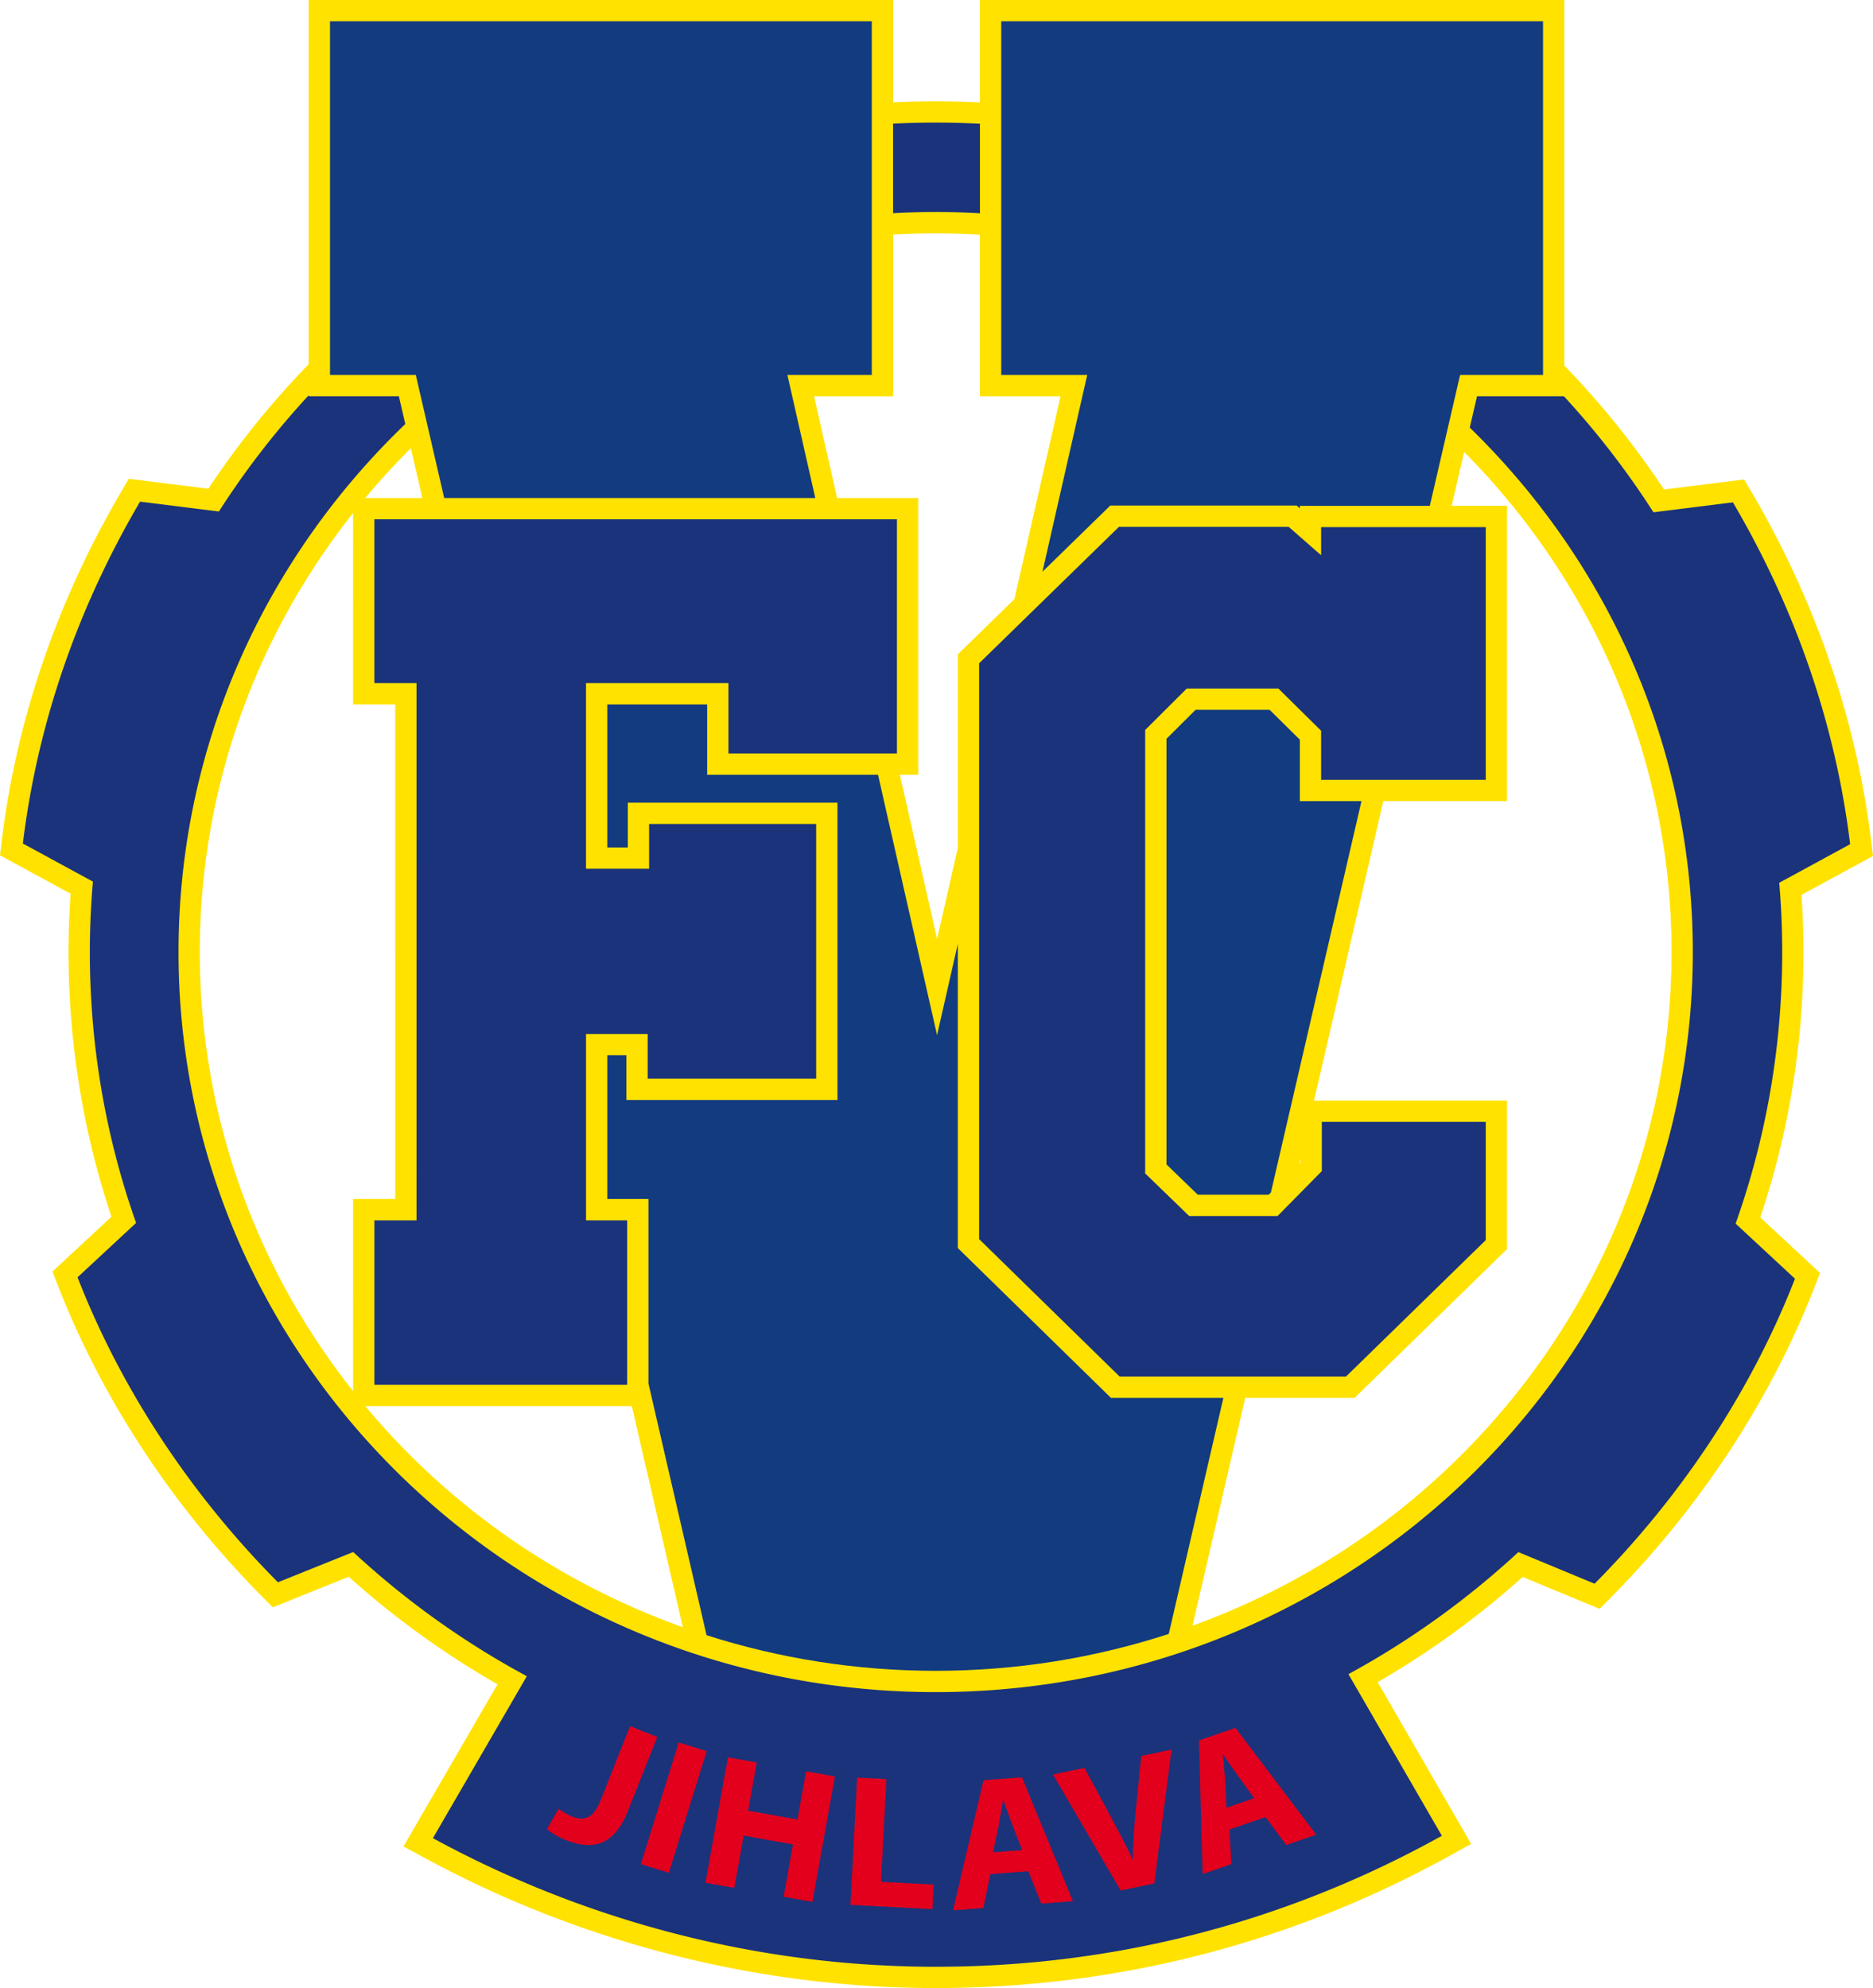 <svg xmlns="http://www.w3.org/2000/svg" viewBox="30.53 137.48 534.22 566.93"><path d="m262.719 250.485 6.577 29.01h23.13v78.926h-5.236l10.619 46.836 5.913-25.994v-55.187l16.137-15.745 13.16-57.846h-22.987v-46.102a216 216 0 0 0-12.63-.372q-6.097 0-12.147.342v46.132zm-51.975 287.977h-76.033c24.312 29.108 55.692 50.591 90.579 63.042zm-79.508-4.276V479.4h12.023V338.355h-12.023V283.77c-28.317 35.781-43.715 79.503-43.715 125.208s15.398 89.426 43.715 125.207m3.474-254.691h16.281l-3.273-14.186a209 209 0 0 0-13.008 14.185m309.864 2.234h15.8v84.213h-35.292l-19.763 85.39h55.055v42.346l-43.478 42.432h-31.2l-15.04 64.982c35.629-12.945 67.545-35.337 91.926-65.666 28.947-36.008 44.7-80.214 44.7-126.447 0-46.236-15.755-90.444-44.704-126.453a209 209 0 0 0-14.446-16.17zM401.17 469.256l.302-.307v-.997zm-91.138-302.568V137.48h166.675v104.252a245 245 0 0 1 28.438 35.34l22.86-2.857 2.024 3.443c18.015 30.643 29.925 64.507 34.223 99.834l.498 4.097-20.389 11.084c.372 5.427.564 10.866.564 16.305 0 25.76-4.127 51.282-12.326 75.68l17.051 15.834-1.498 3.844c-12.937 33.208-33.42 63.79-58.504 89.048l-2.87 2.891-21.938-9.099a248 248 0 0 1-41.37 30.003l26.657 46.112-5.397 3c-45.374 25.22-95.368 38.118-147.328 38.118-51.038 0-101.495-13.015-146.304-37.41l-5.478-2.982 26.817-46.231a247.5 247.5 0 0 1-42.44-30.663l-21.668 8.714-2.837-2.857c-25.084-25.26-45.567-55.84-58.505-89.048l-1.498-3.845 16.83-15.63c-8.141-24.339-12.238-49.792-12.238-75.479 0-5.552.2-11.102.588-16.64l-20.143-10.952.498-4.096c4.297-35.327 16.208-69.191 34.223-99.835l2.024-3.443 22.677 2.835a244.7 244.7 0 0 1 28.632-35.507V137.48h166.675v29.183q6.053-.292 12.147-.294c4.225 0 8.435.11 12.63.32" style="fill:#ffe200;fill-rule:evenodd"/><path d="M124.651 143.552h154.533v100.861h-24.068l7.954 35.082H157.222l-8.095-35.082h-24.476zm156.314 214.87 16.834 74.249 5.923-26.039v86.755L347.4 536.11h32.066l-15.58 67.314c-21.219 6.91-43.638 10.521-66.483 10.521-22.44 0-44.47-3.486-65.354-10.159l-16.565-71.793V479.4h-11.737v-40.991h5.445v12.756h60.2v-84.778h-59.795v12.756h-5.85v-40.788h28.48v20.066zm46.897-57.9 12.765-56.109h-24.524V143.552h154.533v100.861h-23.657l-8.637 37.316H401.27v.71l-.899-.786h-53.17zm90.988 65.42L393.023 477.53l-.646.655h-20.206l-8.94-8.651V348.168l8.3-8.27h21.12l8.619 8.51v17.534z" style="fill:#133b80;fill-rule:evenodd"/><path d="m415.138 614.896 26.642 46.088c-43.971 24.441-92.809 37.354-144.378 37.354-50.644 0-100.018-13.053-143.4-36.67l26.79-46.186a241.3 241.3 0 0 1-49.522-35.415L109.8 588.7c-23.69-23.855-44.156-53.606-57.155-86.973l16.7-15.509c-8.546-24.177-13.193-50.159-13.193-77.24 0-6.77.306-13.47.875-20.095l-19.976-10.86c4.324-35.55 16.391-68.51 33.43-97.492l22.482 2.81a238 238 0 0 1 25.617-33.136v.279h25.717l1.828 7.922C106.217 296.703 81.45 350.016 81.45 408.98c0 116.533 96.705 211.038 215.952 211.038s215.952-94.505 215.952-211.038c0-58.443-24.325-111.344-63.616-149.561l2.067-8.934h24.786a238 238 0 0 1 25.538 33.083l22.666-2.832c17.039 28.982 29.105 61.942 33.43 97.49l-20.217 10.992c.551 6.517.846 13.105.846 19.761 0 27.155-4.681 53.204-13.285 77.436l16.926 15.719c-13 33.367-33.465 63.118-57.155 86.973l-21.737-9.016a241.6 241.6 0 0 1-48.465 34.806m-129.883-442.16q6.036-.295 12.147-.296c4.236 0 8.447.11 12.63.322v25.547a224 224 0 0 0-12.63-.369c-4.077 0-8.125.121-12.147.34z" style="fill:#1b337b;fill-rule:evenodd"/><path d="M137.307 285.566h149.048v66.784h-48.058v-20.067h-40.622v52.932h17.992v-12.757h47.653v72.636h-48.058v-12.757h-17.587v53.134h11.736v46.92h-72.104v-46.92h12.023V332.283h-12.023zM349.672 287.724h48.418l9.251 8.095V287.8h46.962v72.07h-46.962v-14l-12.198-12.044h-26.12l-11.863 11.821v126.46l12.554 12.15h25.206l12.623-12.82v-14.034h46.76v33.717l-39.879 38.918h-64.55l-40.08-39.205V326.635Z" style="fill:#1b337b;fill-rule:evenodd"/><path d="m201.877 650.791 8.341-21.052 7.77 3.079-8.402 21.202c-1.754 4.427-4.06 7.322-6.931 8.688-2.87 1.366-6.409 1.22-10.602-.441q-3.283-1.302-5.527-3.176l3.344-5.808q1.968 1.476 3.873 2.23c1.954.775 3.571.768 4.839-.016 1.267-.783 2.362-2.35 3.295-4.706M224.12 634.37l7.98 2.483-10.798 34.698-7.979-2.484zM238.153 638.607l8.225 1.474-2.463 13.745 14.063 2.52 2.463-13.745 8.226 1.475-6.41 35.769-8.227-1.475 2.673-14.913-14.063-2.52-2.673 14.913-8.225-1.475zM273.1 680.682l1.898-36.29 8.345.437-1.532 29.29 15.021.786-.366 6.999zM323.84 671.097l-10.86.826-1.968 9.666-8.655.658 8.695-37.105 10.967-.833 14.529 35.339-9.032.686zm-10.09-5.397 8.334-.633q-4.087-10.368-5.355-14.246l-.108.009-1.196 7.012zM359.758 674.577l-9.603 2.017-19.288-33.08 8.97-1.884q12.589 23.084 13.69 26.103l.106-.023q.07-5.965.81-13.585l1.592-15.897 8.654-1.817zM391.484 655.643l-10.29 3.566.56 9.849-8.202 2.842-1.047-38.096 10.392-3.601 23.055 30.47-8.56 2.965zm-11.13-2.648 7.895-2.736q-6.593-8.985-8.808-12.41l-.102.035.63 7.085z" style="fill:#e2001d;fill-rule:evenodd"/></svg>